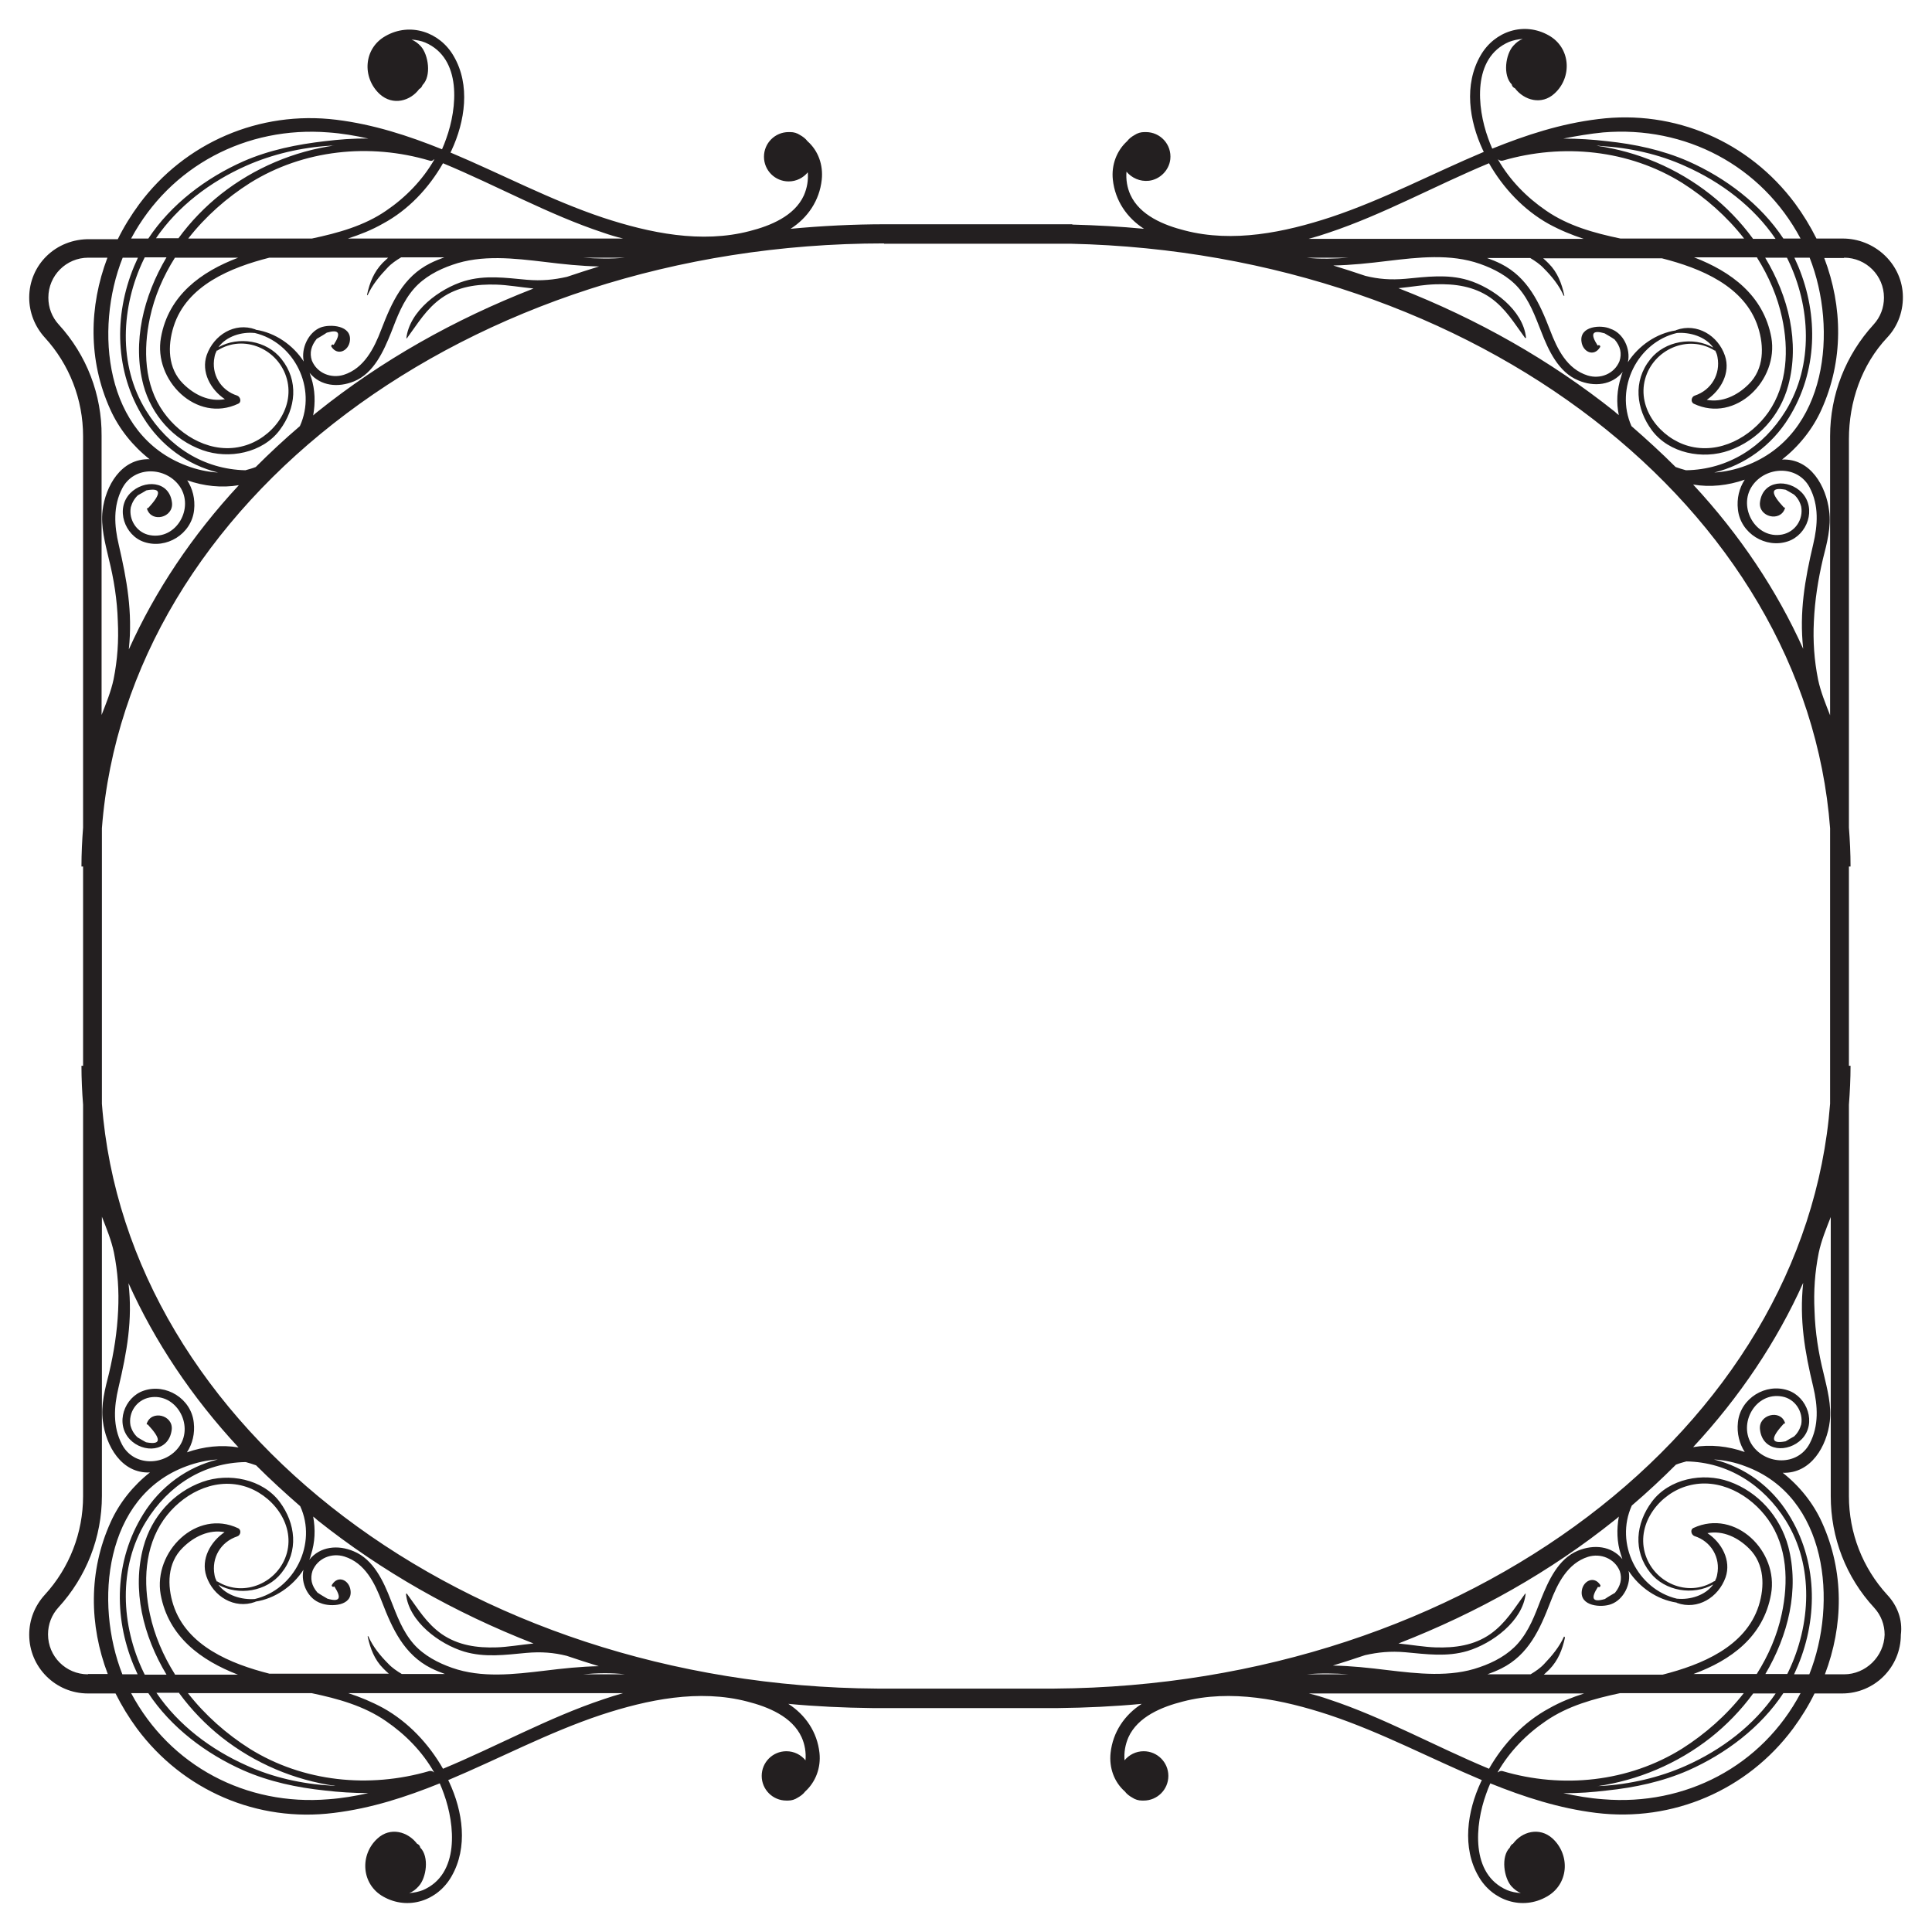 <svg id="Layer_1" xmlns="http://www.w3.org/2000/svg" viewBox="0 0 595.3 595.3"><style>.st0{fill:#231f20}</style><path class="st0" d="M581.5 491.4c-7.6-8.3-11.8-19.1-11.8-30.4V340.4c.3-4 .5-8 .5-12h-.5V267h.5c0-4-.2-8.1-.5-12V135.3c0-11.5 3.9-22.9 11.8-31.3 3.4-3.6 5.1-8.5 4.8-13.5-.6-9.6-8.9-17-18.5-17h-8.1c-1.9-3.8-4.1-7.4-6.6-10.8-14.2-19.1-37.1-29-60.7-26-11.5 1.4-22.2 4.9-32.6 9.1-.5-1.1-.9-2.2-1.3-3.3-3.4-9.4-4.9-24.7 6.5-29.6 1.3-.5 2.7-.8 4.2-.9-1.1.4-2 1.1-2.9 2.1-2.4 2.6-3.3 9.1-.5 11.9.1.6.5 1 1 1.2 2.8 3.7 8.2 5.3 12.2 1.6 5.5-5 5-14.1-1.8-17.9-7.6-4.3-16.7-1.3-21 6.2-5.2 9-3.5 20.1.7 29.1l.3.6c-15.7 6.6-30.9 14.7-47.1 20.1-14.3 4.7-30.2 8-45.1 4.1-6.3-1.6-13.8-4.6-16.7-11-1-2.2-1.4-4.7-1.2-7.1 1.6 1.9 4.1 3.1 6.9 2.8 3.4-.4 6.2-3.2 6.6-6.6.5-4.6-3.1-8.4-7.5-8.4h-.5c-1.1 0-2.1.3-3 .9-.9.5-1.7 1.1-2.3 1.9-3.2 2.9-4.9 7.3-4.4 11.9.7 6.4 4.3 11.7 9.6 15.1-7.3-.7-14.7-1.1-22.1-1.3v-.1h-57.6c-9.8 0-19.6.5-29.2 1.4 5.3-3.4 8.9-8.7 9.6-15.1.5-4.6-1.1-9-4.4-11.9-.6-.8-1.4-1.4-2.3-1.9-.9-.6-1.9-.9-3-.9h-.5c-4.2 0-7.6 3.4-7.6 7.6s3.4 7.6 7.6 7.6c2.4 0 4.5-1.1 5.9-2.8.2 2.4-.2 4.8-1.2 7.1-2.9 6.4-10.4 9.4-16.7 11-14.9 3.9-30.8.6-45.1-4.1-16.2-5.4-31.4-13.5-47.1-20.1l.3-.6c4.2-9 5.9-20.2.7-29.1-4.3-7.5-13.5-10.5-21-6.2-6.8 3.8-7.3 12.8-1.8 17.9 4.1 3.7 9.5 2.1 12.2-1.6.5-.2.8-.7 1-1.2 2.8-2.8 1.8-9.3-.5-11.9-.9-1-1.9-1.7-2.9-2.1 1.5.1 3 .4 4.2.9 11.4 4.9 9.9 20.2 6.5 29.6-.4 1.1-.8 2.2-1.3 3.3-10.4-4.2-21.2-7.7-32.6-9.1-23.6-2.9-46.6 7-60.7 26-2.5 3.4-4.8 7.1-6.6 10.8h-8.5c-10.7-.2-18.8 8-18.8 18 0 4.5 1.7 8.9 4.8 12.3 7.6 8.3 11.8 19.1 11.8 30.4V255c-.3 4-.5 8-.5 12h.5v61.4h-.5c0 4 .2 8.1.5 12V461c0 11.3-4.2 22.1-11.8 30.4-3.1 3.4-4.8 7.7-4.8 12.3 0 10 8.1 18.1 18.1 18.1h8.5c1.9 3.8 4.1 7.4 6.6 10.8 14.2 19.1 37.1 29 60.7 26 11.5-1.4 22.2-4.9 32.6-9.1.5 1.1.9 2.2 1.3 3.3 3.4 9.4 4.9 24.7-6.5 29.6-1.3.5-2.7.8-4.2.9 1.1-.4 2-1.1 2.9-2.1 2.4-2.6 3.3-9.1.5-11.9-.1-.6-.5-1-1-1.2-2.8-3.7-8.2-5.3-12.2-1.6-5.5 5-5 14.1 1.8 17.9 7.6 4.3 16.7 1.3 21-6.2 5.2-9 3.5-20.1-.7-29.1l-.3-.6c15.7-6.6 30.9-14.7 47.1-20.1 14.3-4.7 30.2-8 45.1-4.1 6.3 1.6 13.8 4.6 16.7 11 1 2.2 1.4 4.7 1.2 7.1-1.4-1.7-3.5-2.8-5.9-2.8-4.2 0-7.6 3.4-7.6 7.6 0 4.2 3.4 7.6 7.6 7.6h.5c1.1 0 2.1-.3 3-.9.9-.5 1.7-1.1 2.3-1.9 3.2-2.9 4.9-7.3 4.4-11.9-.7-6.4-4.3-11.7-9.6-15.1 8.5.8 17.1 1.2 25.8 1.3h57.4c8.7-.1 17.2-.5 25.7-1.3-5.3 3.4-8.9 8.7-9.6 15.1-.5 4.6 1.1 9 4.4 11.9.6.8 1.4 1.4 2.3 1.9.9.6 1.9.9 3 .9h.5c4.2 0 7.6-3.4 7.6-7.6 0-4.2-3.4-7.6-7.6-7.6-2.4 0-4.5 1.1-5.9 2.8-.2-2.4.2-4.8 1.2-7.1 2.9-6.4 10.4-9.4 16.7-11 14.9-3.9 30.8-.6 45.1 4.1 16.2 5.4 31.4 13.5 47.1 20.1l-.3.6c-4.2 9-5.9 20.2-.7 29.1 4.3 7.5 13.5 10.5 21 6.2 6.8-3.8 7.3-12.8 1.8-17.9-4.1-3.7-9.5-2.1-12.2 1.6-.5.2-.8.7-1 1.2-2.8 2.8-1.8 9.3.5 11.9.9 1 1.9 1.7 2.9 2.1-1.5-.1-3-.4-4.2-.9-11.4-4.9-9.9-20.2-6.5-29.6.4-1.1.8-2.2 1.3-3.3 10.4 4.2 21.2 7.7 32.6 9.1 23.6 2.9 46.6-7 60.7-26 2.5-3.4 4.8-7.1 6.6-10.8h8.5c10 0 18.1-8.1 18.1-18.1.6-4.6-1.1-9-4.2-12.3zm-13.3-412c6.8 0 12.3 5.5 12.3 12.3 0 3.1-1.1 6-3.2 8.3-8.6 9.4-13.4 21.6-13.4 34.4v86c-1.4-3.6-2.9-7.2-3.7-11-1.2-6-1.6-11.8-1.3-17.9.3-6.6 1.3-12.9 2.8-19.3 1.2-4.7 2.6-9.9 1.9-14.8-.9-7.5-5.7-16.2-14.5-15.8 5.1-4 9.4-9.3 12.1-15.3 6.9-15.2 6.6-31.8.9-46.8h6.1zm-12.6 120.4v.1c-8.1-18-19.5-35.1-33.9-50.6 5.3.9 10.7.3 15.9-1.5-1.7 2.6-2.5 5.8-2.1 9.2.8 7.4 8.6 12.1 15.4 9.8 6-2 8.9-10.1 4.3-15-4.1-4.3-12-4-12.9 2.9-.6 4.6 6.3 6.3 7.7 1.9.1-.2-.2-.3-.3-.2-4.3-4.6-4.2-6.4.5-5.5.9.5 1.8 1 2.6 1.5 1.1 1 1.8 2.2 2.2 3.7.7 3.9-1.8 7.8-5.9 8.6-8.1 1.5-13.7-8.4-9.2-15 4.2-6.1 14-6.5 17.7.5 2.9 5.5 2.5 11.6 1.1 17.5-2.6 11-4.3 20.9-3.1 32.1zm-56.8-71.9c-.4-.3-.9-.7-1.3-1.1-19.7-15.7-42.2-28.5-66.6-38 4-.4 8-1.1 11.4-1.2 6-.2 11.8.6 16.9 4.1 4.8 3.4 7.3 7.8 10.7 12.4.1.1.3.1.3-.1-.9-8.5-10.3-15.4-17.9-17.7-6.4-1.9-12.7-1-19.2-.4-4.6.4-8.4.1-12.4-.9-3.3-1.1-6.6-2.2-9.9-3.2 5.6-.1 11.1-.7 16.8-1.4 9.3-1.1 19.3-2.3 28.4.9 4.3 1.5 8.7 3.8 11.8 7.3 3.5 4 5.2 8.8 7.1 13.6 2.2 5.7 5.3 12.5 11.4 15 4.9 2.1 10.4 1.5 13.7-2.6-.2.5-.4 1-.5 1.5-1.3 4-1.5 8-.7 11.8zm-11.5-22.6c.4 3.1 3.8 4.8 5.7 1.7.3-.4-.3-.9-.7-.5-2.4-3.7-1.7-4.9 2.1-3.8 1 .6 2.1 1.2 3.1 1.9 1.8 2.1 2.3 4.3 1.5 6.7-1.6 3.9-5.9 5.6-9.8 4.4-6.4-2-9.4-8.2-11.6-14-3.2-8.3-6.8-16.2-15.1-20.4-1.4-.7-2.9-1.3-4.3-1.8h13.3c1.5.9 3 1.9 4.2 3.2 2.4 2.4 4.7 5.2 6.1 8.4.1.1.3 0 .2-.1-.8-3.7-2.1-7.1-4.8-9.8-.5-.5-1.1-1.1-1.7-1.6h36.6c11.8 3 25.5 8.5 29.6 21.2 1.9 5.9 1.9 12.9-2.9 17.6-3.5 3.5-8.2 5.7-12.9 4.8 4.3-2.9 7.4-8.3 5.6-13.6-2.1-6.2-8.6-10.2-15-7.9-.1 0-.1 0-.1.1-6 .9-11.5 4.7-14.8 9.8.9-4.1-1.4-9-5.4-10.3-2.8-1.3-9.6-.9-8.9 4zm54.1-25.9c3.6 5.7 6.3 12 7.7 18.5 2.1 9.7 1.7 20.6-4.2 29.1-5.4 7.7-15.1 13.1-24.7 10.4-8.5-2.4-15.8-11.4-13.3-20.6 2.5-9.1 13.2-13.9 21.4-8.8h.2c.3.6.6 1.3.7 2 1 5.3-1.9 10.2-7 11.9-1 .3-1.4 1.9-.3 2.5 12.9 6.1 26.2-7.3 23.9-20.4-2.4-13-12.4-20.3-23.8-24.7h19.4zm-1.3-5.9c-3.8-5.2-8.3-9.8-13.1-13.6-10.3-8.1-22.4-13.2-35.1-15 .5 0 1 0 1.4.1 8.8.5 17.9 2.5 26 6.2 11 4.9 21 12.4 27.8 22.4h-7zm-23.4 29.1c.1 0 .1 0 0 0 4-.3 8.8 1.1 11.2 4.5-6.2-3.5-14.9-2.1-19.4 3.6-5.4 6.7-4.4 15.3.5 21.9 5.3 7.1 15.7 9.1 23.8 6.2 9-3.2 15.7-10.8 18.2-20 3.6-13.3.1-27.4-7.1-39.4h6.7l.3.6c7 14.4 8 32.5-.7 46.6-6.9 11.2-17.8 18.1-30.7 18.3-1.1-.3-2.1-.6-3.2-1-4.3-4.3-8.9-8.5-13.6-12.6-5.2-11.7 1.8-25.8 14-28.7zm21.2 40.9c-3.2 1.2-6.5 1.9-9.7 2.1 9.4-2.3 17.7-8.3 23-16.9 8.8-14.2 9.2-31.4 2.9-46.6l-1.2-2.7h4.7c8.7 22.1 5.5 54.7-19.7 64.1zM494 40.8c25.3-2.1 48.8 10.2 60.8 32.7h-5.3c-7-10.6-17.8-18.7-29.3-23.8-8-3.5-16.5-5.3-25.1-6.2-4.2-.5-8.8-.8-13.4-.8 4.1-.8 8.2-1.5 12.3-1.9zm-32.4 8.3c.3.3.8.5 1.4.4 18.5-5.4 38.9-3.4 55.4 6.9 7.1 4.5 13.7 10.3 19 17.1h-38.1c-8.1-1.7-16.1-3.9-22.9-8.6-6-4.1-11.2-9.4-14.8-15.7-.1 0 0 0 0-.1zm-52.2 22.6c16.8-5.6 32.8-14.5 49.4-21.4 4.4 7.7 10.7 14.4 18.4 18.7 3.5 1.9 7.1 3.4 10.8 4.6h-84.8c2.2-.6 4.2-1.2 6.2-1.9zm6.2 7.7c-4.3.3-8.7.5-13 0h13zm-290.2 24.8c3.4-4.6 5.9-9 10.7-12.4 5-3.5 10.9-4.3 16.9-4.1 3.4.1 7.4.8 11.4 1.2-24.4 9.5-46.9 22.2-66.6 38-.4.3-.9.7-1.3 1.1.7-3.9.6-7.9-.6-11.6-.2-.5-.3-1-.5-1.5 3.4 4.1 8.8 4.6 13.7 2.6 6.1-2.5 9.1-9.3 11.4-15 1.9-4.9 3.6-9.6 7.1-13.6 3.1-3.5 7.4-5.8 11.8-7.3 9-3.2 19.1-2 28.4-.9 5.7.7 11.2 1.3 16.8 1.4-3.3 1-6.6 2.1-9.9 3.2-4 .9-7.8 1.3-12.4.9-6.6-.6-12.8-1.5-19.2.4-7.6 2.3-17 9.2-17.9 17.7-.1 0 .1 0 .2-.1zm-88.8 63.7c-1.4-5.9-1.8-12 1.1-17.5 3.7-7 13.5-6.6 17.7-.5 4.5 6.6-1 16.5-9.2 15-4-.7-6.6-4.7-5.9-8.6.4-1.4 1.1-2.7 2.2-3.7.9-.5 1.8-1 2.6-1.5 4.6-.9 4.8.9.5 5.5-.1-.1-.4 0-.3.2 1.4 4.4 8.2 2.7 7.7-1.9-.8-6.9-8.7-7.2-12.9-2.9-4.6 4.8-1.7 13 4.3 15 6.8 2.3 14.6-2.4 15.4-9.8.4-3.5-.5-6.7-2.1-9.2 5.1 1.8 10.6 2.4 15.9 1.5-14.4 15.5-25.8 32.6-33.9 50.6v-.1c1.2-11.4-.6-21.3-3.1-32.1zm8.4-41.4c-8.7-14-7.7-32.1-.7-46.6l.3-.6h6.7c-7.1 12-10.6 26.1-7.1 39.4 2.5 9.2 9.2 16.8 18.2 20 8.1 2.9 18.5.9 23.8-6.2 5-6.7 5.9-15.2.5-21.9-4.5-5.7-13.2-7.1-19.4-3.6 2.4-3.4 7.2-4.8 11.1-4.4h.1c12.2 2.9 19.2 17 13.9 28.7-4.8 4.1-9.3 8.3-13.6 12.6-1 .4-2.1.7-3.2 1-12.8-.3-23.7-7.2-30.6-18.4zm28.4-2.1c1.1-.5.7-2.1-.3-2.5-5.1-1.6-8.1-6.6-7-11.9.1-.7.4-1.4.7-2h.2c8.2-5.2 18.9-.4 21.4 8.8 2.5 9.3-4.8 18.3-13.3 20.6-9.6 2.7-19.3-2.8-24.7-10.4-6-8.4-6.3-19.3-4.2-29.1 1.4-6.6 4.1-12.8 7.7-18.5h19.5C62 83.7 51.9 91 49.6 104c-2.4 13.1 10.9 26.5 23.8 20.4zM48 73.5c6.8-10 16.8-17.5 27.8-22.4 8.1-3.6 17.2-5.7 26-6.2.5 0 1 0 1.4-.1-12.6 1.8-24.8 6.9-35.1 15-4.8 3.8-9.3 8.4-13.1 13.6h-7zm45.6 37.9c-3.3-5.1-8.8-8.9-14.8-9.8l-.1-.1c-6.4-2.3-12.8 1.7-15 7.9-1.8 5.2 1.2 10.7 5.6 13.6-4.8.9-9.4-1.3-12.9-4.8-4.7-4.7-4.8-11.6-2.9-17.6 4-12.7 17.7-18.2 29.5-21.2h36.6c-.6.6-1.2 1.1-1.7 1.6-2.7 2.8-4 6.1-4.8 9.8 0 .1.2.3.2.1 1.4-3.1 3.7-5.9 6.1-8.4 1.2-1.3 2.7-2.3 4.2-3.2h13.3c-1.4.5-2.9 1.1-4.3 1.8-8.4 4.2-11.9 12.1-15.1 20.4-2.2 5.8-5.3 12-11.6 14-3.9 1.2-8.2-.5-9.8-4.4-.8-2.4-.2-4.6 1.5-6.7 1-.6 2.1-1.2 3.1-1.9 3.8-1.1 4.5.1 2.1 3.8-.3-.4-.9.1-.7.5 1.9 3 5.3 1.3 5.7-1.7.7-4.9-6.1-5.3-9-4.2-3.8 1.5-6.1 6.5-5.2 10.5zm86-32h13c-4.3.4-8.6.3-13 0zm-43.1-29.1c16.6 6.9 32.7 15.9 49.4 21.4 2 .7 4 1.3 6.1 1.8h-84.8c3.7-1.2 7.3-2.6 10.8-4.6 7.8-4.2 14.1-10.9 18.5-18.6zm-2.8-1.2s.1 0 .1.1c-3.6 6.3-8.9 11.7-14.8 15.7-6.8 4.7-14.9 6.9-22.9 8.6H58c5.3-6.8 11.9-12.6 19-17.1 16.5-10.3 36.9-12.4 55.4-6.9.5.2 1 0 1.3-.4zm-32.5-8.3c4.2.3 8.3 1 12.3 1.9-4.6-.1-9.2.3-13.4.8-8.6 1-17.1 2.7-25.1 6.2-11.5 5.1-22.3 13.2-29.3 23.8h-5.3c12-22.4 35.6-34.7 60.8-32.7zM37.8 79.4h4.7l-1.2 2.7c-6.3 15.2-5.9 32.5 2.9 46.6 5.3 8.6 13.6 14.6 23 16.9-3.3-.2-6.6-.9-9.7-2.1-25.3-9.4-28.5-42-19.7-64.1zM18.1 100c-2.1-2.3-3.2-5.2-3.2-8.3 0-6.8 5.5-12.3 12.3-12.3h5.9c-5.7 15-6 31.6.9 46.8 2.7 6 7 11.3 12.1 15.3-8.8-.3-13.6 8.3-14.5 15.8-.6 4.9.8 10.1 1.9 14.8 1.6 6.4 2.6 12.7 2.8 19.3.3 6.1-.1 11.9-1.3 17.9-.8 3.8-2.3 7.4-3.7 11v-86c.1-12.7-4.6-24.9-13.2-34.3zm9 415.9c-6.8 0-12.3-5.5-12.3-12.3 0-3.1 1.1-6 3.2-8.3 8.6-9.4 13.4-21.6 13.4-34.4v-86c1.4 3.6 2.9 7.2 3.7 11 1.2 6 1.6 11.8 1.3 17.9-.3 6.6-1.3 12.9-2.8 19.3-1.2 4.7-2.6 9.9-1.9 14.8.9 7.5 5.7 16.2 14.5 15.8-5.1 4-9.4 9.3-12.1 15.3-6.9 15.2-6.6 31.8-.9 46.8h-6.1zm12.5-120.4v-.1c8.1 18 19.5 35.1 33.9 50.6-5.3-.9-10.7-.3-15.9 1.5 1.7-2.6 2.5-5.8 2.1-9.2-.8-7.4-8.6-12.1-15.4-9.8-6 2-8.9 10.1-4.3 15 4.1 4.3 12 4 12.9-2.9.6-4.6-6.3-6.3-7.7-1.9-.1.2.2.3.3.2 4.3 4.6 4.2 6.4-.5 5.5-.9-.5-1.8-1-2.6-1.5-1.1-1-1.8-2.2-2.2-3.7-.7-3.9 1.8-7.8 5.9-8.6 8.1-1.5 13.7 8.4 9.2 15-4.2 6.1-14 6.5-17.7-.5-2.9-5.5-2.5-11.6-1.1-17.5 2.6-11 4.4-20.9 3.1-32.1zm56.9 71.8c.4.3.9.7 1.3 1.1 19.7 15.7 42.2 28.5 66.6 38-4 .4-8 1.1-11.4 1.2-6 .2-11.8-.6-16.9-4.1-4.8-3.4-7.3-7.8-10.7-12.4-.1-.1-.3-.1-.3.1.9 8.5 10.3 15.4 17.9 17.7 6.4 1.9 12.7 1 19.2.4 4.6-.4 8.4-.1 12.4.9 3.3 1.1 6.6 2.2 9.9 3.2-5.6.1-11.1.7-16.8 1.4-9.3 1.1-19.3 2.3-28.4-.9-4.3-1.5-8.7-3.8-11.8-7.3-3.5-4-5.2-8.8-7.1-13.6-2.2-5.7-5.3-12.5-11.4-15-4.9-2.1-10.4-1.5-13.7 2.6.2-.5.4-1 .5-1.5 1.3-3.9 1.4-7.9.7-11.8zM108 490c-.4-3.1-3.8-4.8-5.7-1.7-.3.4.3.9.7.5 2.4 3.7 1.7 4.9-2.1 3.8-1-.6-2.1-1.2-3.1-1.9-1.8-2.1-2.3-4.3-1.5-6.7 1.6-3.9 5.9-5.6 9.8-4.4 6.4 2 9.4 8.2 11.6 14 3.2 8.3 6.8 16.2 15.1 20.4 1.4.7 2.9 1.3 4.3 1.8h-13.3c-1.5-.9-3-1.9-4.2-3.2-2.4-2.4-4.7-5.2-6.1-8.4-.1-.1-.3 0-.2.1.8 3.7 2.1 7.1 4.8 9.8.5.5 1.1 1.1 1.7 1.6H83c-11.8-3-25.5-8.5-29.6-21.2-1.9-5.9-1.9-12.9 2.9-17.6 3.5-3.5 8.2-5.7 12.9-4.8-4.3 2.9-7.4 8.3-5.6 13.6 2.1 6.2 8.6 10.2 15 7.9.1 0 .1 0 .1-.1 6-.9 11.5-4.7 14.8-9.8-.9 4.1 1.4 9 5.4 10.3 3 1.2 9.8.9 9.1-4zm-54.1 25.9c-3.6-5.7-6.3-12-7.7-18.5-2.1-9.7-1.7-20.6 4.2-29.1 5.4-7.7 15.1-13.1 24.7-10.4 8.5 2.4 15.8 11.4 13.3 20.6-2.5 9.1-13.2 13.9-21.4 8.8h-.2c-.3-.6-.6-1.3-.7-2-1-5.3 1.9-10.2 7-11.9 1-.3 1.4-1.9.3-2.5-12.9-6.1-26.2 7.3-23.9 20.4 2.4 13 12.4 20.3 23.8 24.7H53.9zm1.3 5.8c3.8 5.2 8.3 9.8 13.1 13.6 10.3 8.1 22.4 13.2 35.1 15-.5 0-1 0-1.4-.1-8.8-.5-17.9-2.5-26-6.2-11-4.9-21-12.4-27.8-22.4h7zm23.3-29c-4 .3-8.8-1.1-11.2-4.4 6.2 3.5 14.9 2.1 19.4-3.6 5.4-6.7 4.4-15.3-.5-21.9-5.3-7.1-15.7-9.1-23.8-6.2-9 3.2-15.7 10.8-18.2 20-3.6 13.3-.1 27.4 7.1 39.4h-6.7l-.3-.6c-7-14.4-8-32.5.7-46.6 6.9-11.2 17.8-18.1 30.7-18.3 1.1.3 2.1.6 3.2 1 4.3 4.3 8.9 8.5 13.6 12.6 5.3 11.5-1.7 25.7-14 28.6zm-21.1-40.9c3.2-1.2 6.5-1.9 9.7-2.1-9.4 2.3-17.7 8.3-23 16.9-8.8 14.2-9.2 31.4-2.9 46.6l1.2 2.7h-4.7c-8.7-22.1-5.5-54.8 19.7-64.1zm43.8 102.6c-25.3 2.1-48.8-10.2-60.8-32.7h5.3c7 10.6 17.8 18.7 29.3 23.8 8 3.5 16.5 5.3 25.1 6.2 4.2.5 8.8.8 13.4.8-4 .9-8.1 1.6-12.3 1.9zm32.5-8.3c-.3-.3-.8-.5-1.4-.4-18.5 5.4-38.9 3.4-55.4-6.9-7.1-4.5-13.7-10.3-19-17.1H96c8.1 1.7 16.1 3.9 22.9 8.6 6 4.1 11.2 9.4 14.8 15.7.1.1 0 .1 0 .1zm52.2-22.5c-16.8 5.6-32.8 14.5-49.4 21.4-4.4-7.7-10.7-14.4-18.4-18.7-3.5-1.9-7.1-3.4-10.8-4.6H192c-2.1.6-4.1 1.2-6.1 1.9zm-6.3-7.7c4.3-.4 8.7-.5 13 0h-13zm145.3 4.4h-54.6C143.1 519.5 39 440 31.4 340.1v-84.9C39.1 154.8 144.2 75 272.4 75v.1h57.5c125 2.8 226.5 81.5 234 180.1v84.9c-7.7 99.8-111.7 179.3-239 180.2zm217.4-79.8c.8 6.9 8.7 7.2 12.9 2.9 4.6-4.8 1.7-13-4.3-15-6.8-2.3-14.6 2.4-15.4 9.8-.4 3.5.5 6.7 2.1 9.2-5.1-1.8-10.6-2.4-15.9-1.5 14.4-15.5 25.8-32.6 33.9-50.6v.1c-1.2 11.2.5 21.1 3.1 31.9 1.4 5.9 1.8 12-1.1 17.5-3.7 7-13.5 6.6-17.7.5-4.5-6.6 1-16.5 9.2-15 4 .7 6.6 4.7 5.9 8.6-.4 1.4-1.1 2.7-2.2 3.7-.9.5-1.8 1-2.6 1.5-4.6.9-4.8-.9-.5-5.5.1.1.4 0 .3-.2-1.4-4.3-8.3-2.5-7.7 2.1zm-60.4 63.8c-1.4 3.1-3.7 5.9-6.1 8.4-1.2 1.3-2.7 2.3-4.2 3.2h-13.3c1.4-.5 2.9-1.1 4.3-1.8 8.4-4.2 11.9-12.1 15.1-20.4 2.2-5.8 5.3-12 11.6-14 3.9-1.2 8.2.5 9.8 4.4.8 2.4.2 4.6-1.5 6.7-1 .6-2.1 1.2-3.1 1.9-3.8 1.1-4.5-.1-2.1-3.8.3.4.9-.1.7-.5-1.9-3-5.3-1.3-5.7 1.7-.7 4.9 6.1 5.3 9 4.2 3.9-1.4 6.3-6.3 5.4-10.3 3.3 5.1 8.8 8.9 14.8 9.8l.1.1c6.4 2.3 12.8-1.7 15-7.9 1.8-5.2-1.2-10.7-5.6-13.6 4.8-.9 9.4 1.3 12.9 4.8 4.7 4.7 4.8 11.6 2.9 17.6-4.1 12.7-17.8 18.2-29.6 21.2h-36.6c.6-.6 1.2-1.1 1.7-1.6 2.7-2.8 4-6.1 4.8-9.8-.1-.3-.3-.4-.3-.3zm-12-13.2c-3.4 4.6-5.9 9-10.7 12.4-5 3.5-10.9 4.3-16.9 4.1-3.4-.1-7.4-.8-11.4-1.2 24.4-9.5 46.9-22.2 66.6-38 .4-.3.9-.7 1.3-1.1-.7 3.9-.6 7.9.6 11.6.2.5.3 1 .5 1.5-3.4-4.1-8.8-4.6-13.7-2.6-6.1 2.5-9.1 9.3-11.4 15-1.9 4.9-3.6 9.6-7.1 13.6-3.1 3.5-7.4 5.8-11.8 7.3-9 3.2-19.1 2-28.4.9-5.7-.7-11.2-1.3-16.8-1.4 3.3-1 6.6-2.1 9.9-3.2 4-.9 7.8-1.3 12.4-.9 6.6.6 12.8 1.5 19.2-.4 7.6-2.3 17-9.2 17.9-17.7.1 0-.1 0-.2.1zm75.8.1c2.4-13.1-10.9-26.4-23.9-20.4-1.1.5-.7 2.1.3 2.5 5.1 1.6 8.1 6.6 7 11.9-.1.7-.4 1.4-.7 2h-.2c-8.2 5.2-18.9.4-21.4-8.8-2.5-9.3 4.8-18.3 13.3-20.6 9.6-2.7 19.3 2.8 24.7 10.4 6 8.4 6.3 19.3 4.2 29.1-1.4 6.6-4.1 12.8-7.7 18.5h-19.5c11.5-4.2 21.6-11.5 23.9-24.6zm1.5 30.5c-6.8 10-16.8 17.5-27.8 22.4-8.1 3.6-17.2 5.7-26 6.2-.5 0-1 0-1.4.1 12.6-1.8 24.8-6.9 35.1-15 4.8-3.8 9.3-8.4 13.1-13.6h7zm-3.3-5.8c7.1-12 10.6-26.1 7.1-39.4-2.5-9.2-9.2-16.8-18.2-20-8.1-2.9-18.5-.9-23.8 6.2-5 6.7-5.9 15.2-.5 21.9 4.5 5.7 13.2 7.1 19.4 3.6-2.4 3.4-7.2 4.8-11.1 4.4h-.1c-12.2-2.9-19.2-17-13.9-28.7 4.8-4.1 9.3-8.3 13.6-12.6 1-.4 2.1-.7 3.2-1 12.8.2 23.8 7.2 30.7 18.3 8.7 14 7.7 32.1.7 46.6l-.3.6h-6.8zm-128.3 0h-13c4.4-.4 8.7-.3 13 0zm43.2 29.1c-16.6-6.9-32.7-15.9-49.4-21.4-2-.7-4-1.3-6.1-1.8h84.8c-3.7 1.2-7.3 2.6-10.8 4.6-7.8 4.2-14.1 10.9-18.5 18.6zm2.8 1.1s-.1 0-.1-.1c3.6-6.3 8.9-11.7 14.8-15.7 6.8-4.7 14.9-6.9 22.9-8.6h38.1c-5.3 6.8-11.9 12.6-19 17.1-16.5 10.3-36.9 12.4-55.4 6.9-.5-.1-1 .1-1.3.4zm32.4 8.3c-4.2-.3-8.3-1-12.3-1.9 4.6.1 9.2-.3 13.4-.8 8.6-.9 17.1-2.7 25.1-6.2 11.5-5.1 22.3-13.2 29.3-23.8h5.3c-11.9 22.5-35.5 34.8-60.8 32.7zm63.5-38.5h-4.7l1.2-2.7c6.3-15.2 5.9-32.5-2.9-46.6-5.3-8.6-13.6-14.6-23-16.9 3.3.2 6.6.9 9.7 2.1 25.3 9.3 28.5 42 19.7 64.1zm10.7 0h-5.9c5.7-15 6-31.6-.9-46.8-2.7-6-7-11.3-12.1-15.3 8.8.3 13.6-8.3 14.5-15.8.6-4.9-.8-10.1-1.9-14.8-1.6-6.4-2.6-12.7-2.8-19.3-.3-6.1.1-11.9 1.3-17.9.8-3.8 2.3-7.4 3.7-11v86c0 12.8 4.7 25 13.4 34.4 2.1 2.3 3.2 5.2 3.2 8.3-.2 6.7-5.8 12.2-12.5 12.2z"/></svg>